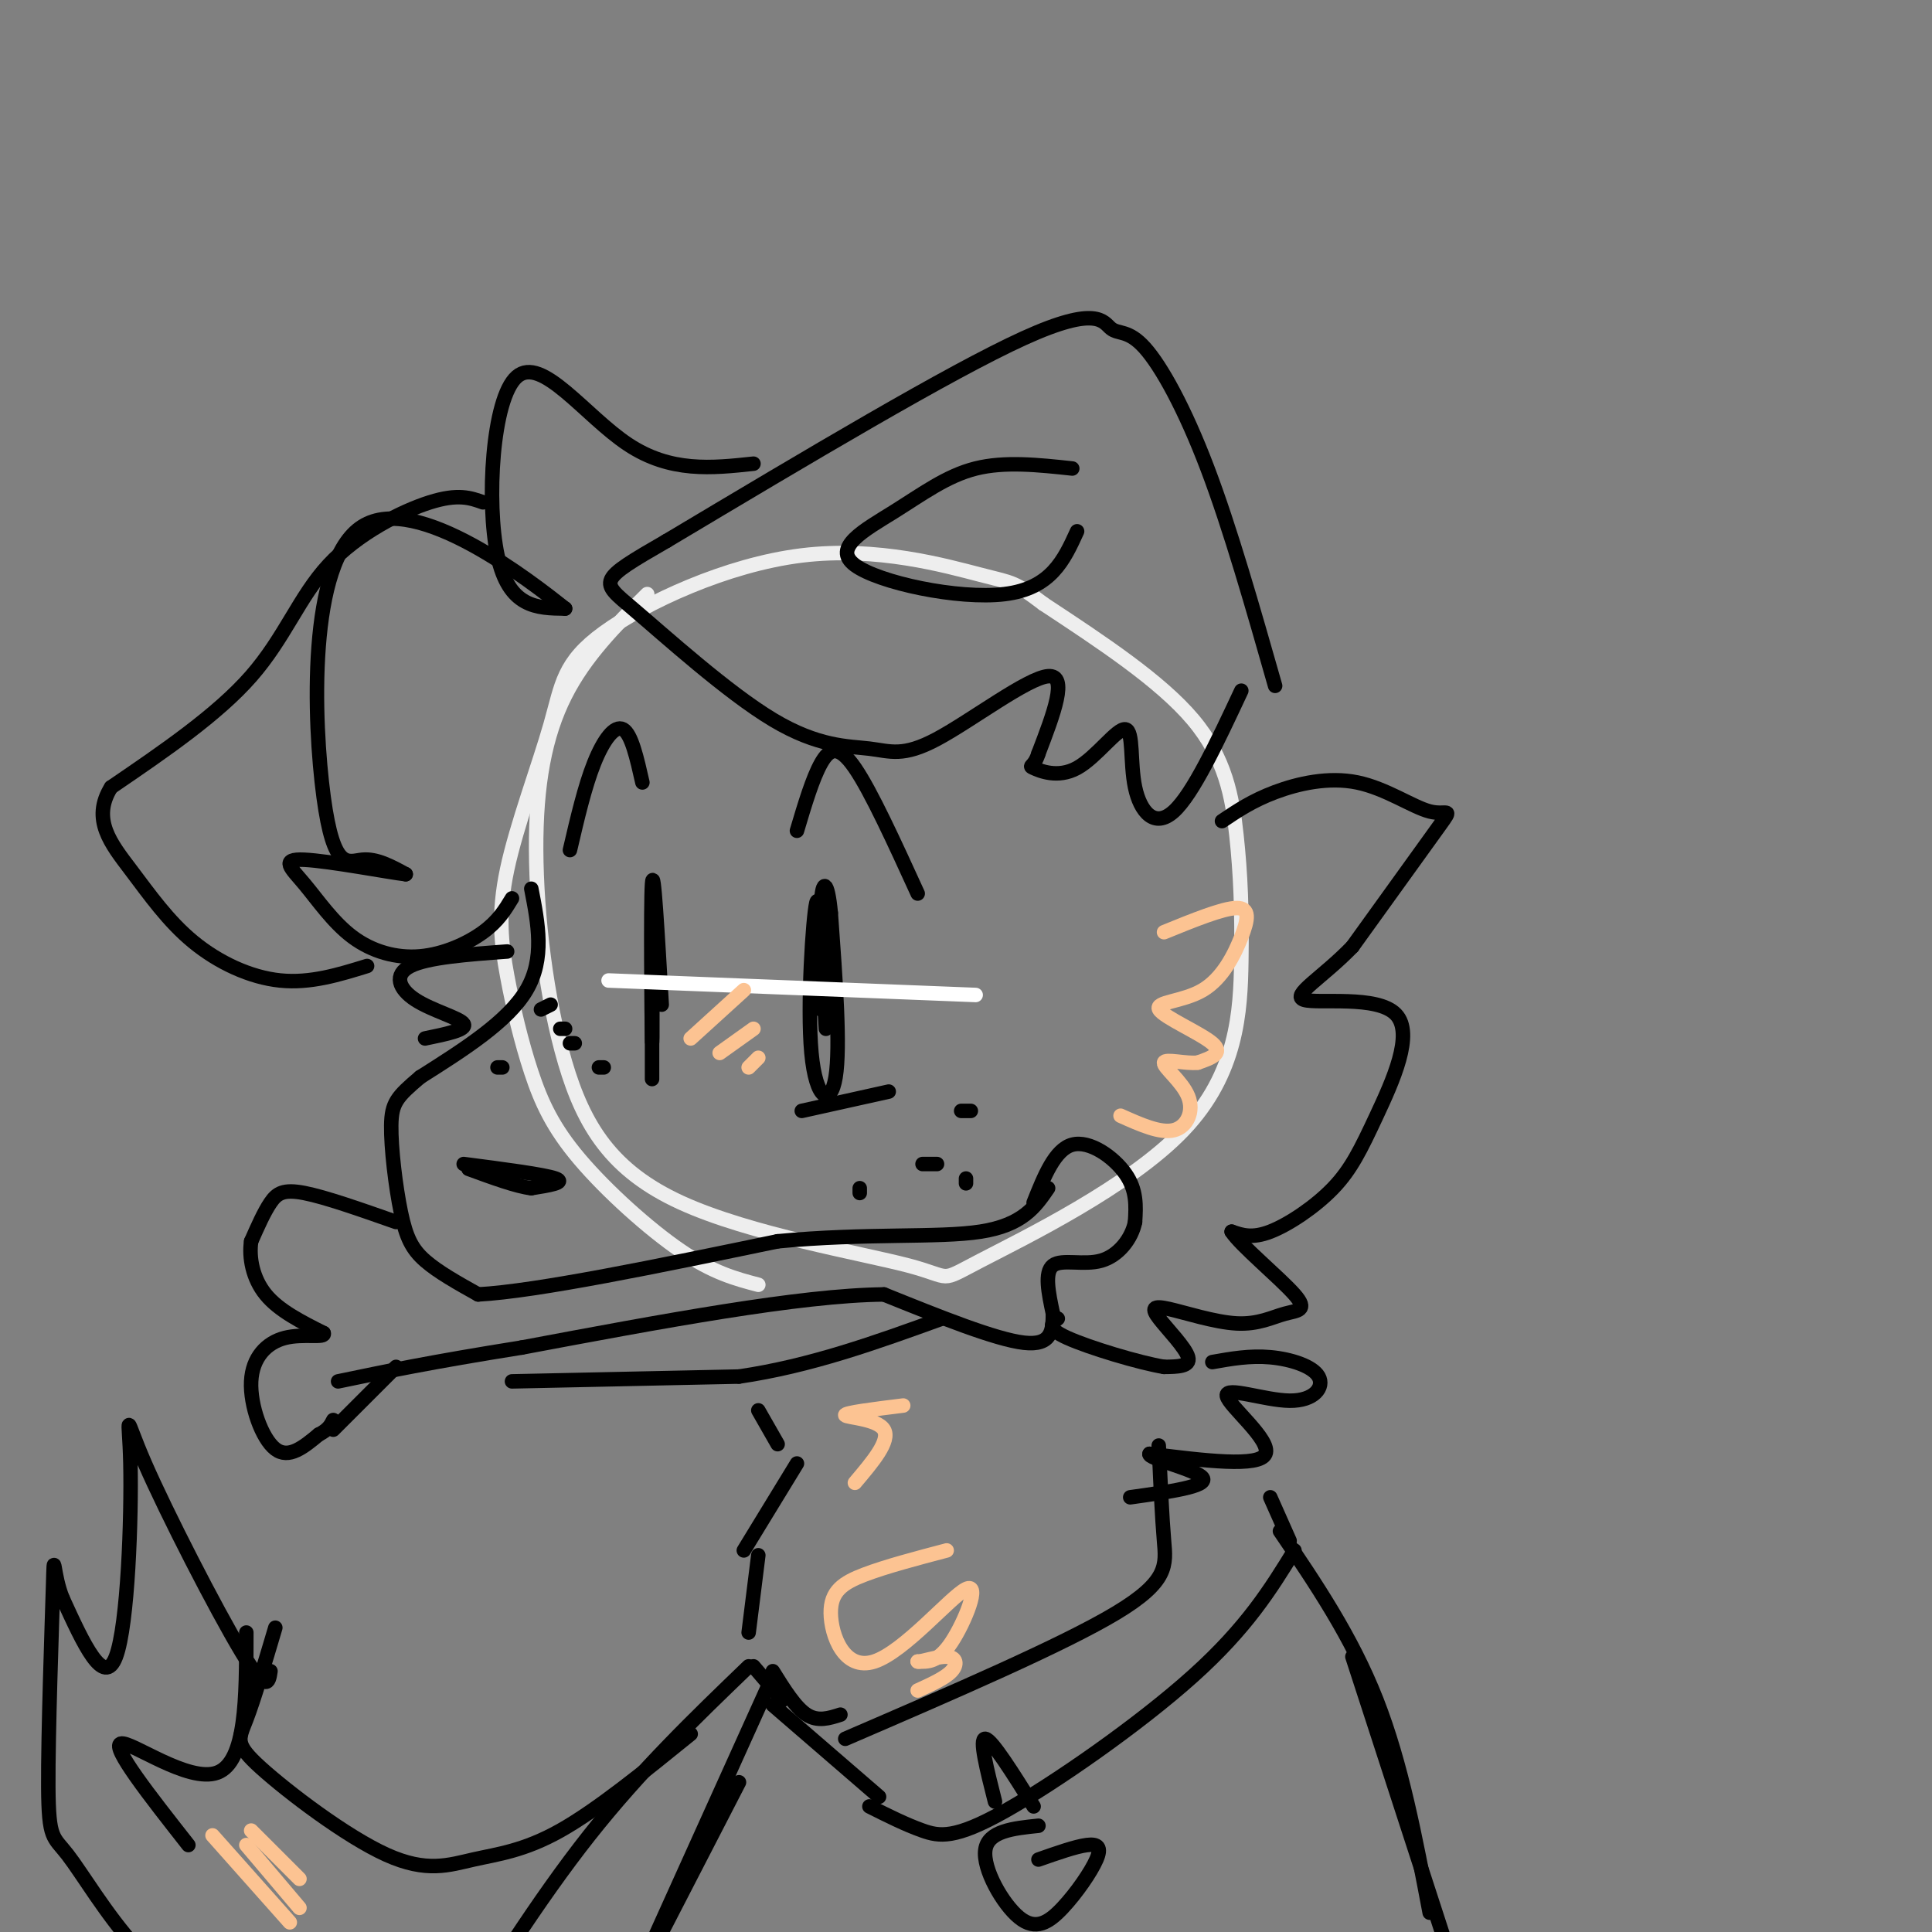 <svg viewBox='0 0 400 400' version='1.1' xmlns='http://www.w3.org/2000/svg' xmlns:xlink='http://www.w3.org/1999/xlink'><rect x="0" y="0" width="400" height="400" fill="#808080" stroke="none"/><g fill='none' stroke='rgb(238,238,238)' stroke-width='3' stroke-linecap='round' stroke-linejoin='round'><path d='M134,123c-6.419,6.377 -12.838,12.754 -17,21c-4.162,8.246 -6.068,18.361 -6,32c0.068,13.639 2.108,30.802 6,44c3.892,13.198 9.635,22.433 24,29c14.365,6.567 37.351,10.467 47,13c9.649,2.533 5.962,3.698 15,-1c9.038,-4.698 30.800,-15.259 42,-27c11.200,-11.741 11.837,-24.663 12,-35c0.163,-10.337 -0.148,-18.091 -1,-26c-0.852,-7.909 -2.243,-15.974 -9,-24c-6.757,-8.026 -18.878,-16.013 -31,-24'/><path d='M216,125c-6.124,-4.622 -5.933,-4.177 -13,-6c-7.067,-1.823 -21.392,-5.912 -37,-4c-15.608,1.912 -32.498,9.827 -41,16c-8.502,6.173 -8.616,10.603 -11,19c-2.384,8.397 -7.039,20.759 -9,30c-1.961,9.241 -1.227,15.360 0,22c1.227,6.640 2.947,13.800 5,20c2.053,6.200 4.437,11.438 10,18c5.563,6.562 14.304,14.446 21,19c6.696,4.554 11.348,5.777 16,7'/></g>
<g fill='none' stroke='rgb(0,0,0)' stroke-width='3' stroke-linecap='round' stroke-linejoin='round'><path d='M110,184c1.417,7.250 2.833,14.500 -1,21c-3.833,6.500 -12.917,12.250 -22,18'/><path d='M87,223c-4.839,4.096 -5.936,5.335 -6,10c-0.064,4.665 0.906,12.756 2,18c1.094,5.244 2.313,7.641 5,10c2.687,2.359 6.844,4.679 11,7'/><path d='M99,268c12.167,-0.667 37.083,-5.833 62,-11'/><path d='M161,257c18.356,-1.756 33.244,-0.644 42,-2c8.756,-1.356 11.378,-5.178 14,-9'/><path d='M214,249c2.200,-5.511 4.400,-11.022 8,-12c3.600,-0.978 8.600,2.578 11,6c2.400,3.422 2.200,6.711 2,10'/><path d='M235,253c-0.679,3.417 -3.375,6.958 -7,8c-3.625,1.042 -8.179,-0.417 -10,1c-1.821,1.417 -0.911,5.708 0,10'/><path d='M218,272c-0.044,3.333 -0.156,6.667 -6,6c-5.844,-0.667 -17.422,-5.333 -29,-10'/><path d='M183,268c-17.333,0.167 -46.167,5.583 -75,11'/><path d='M108,279c-18.833,3.000 -28.417,5.000 -38,7'/><path d='M82,253c-7.333,-2.578 -14.667,-5.156 -19,-6c-4.333,-0.844 -5.667,0.044 -7,2c-1.333,1.956 -2.667,4.978 -4,8'/><path d='M52,257c-0.489,3.333 0.289,7.667 3,11c2.711,3.333 7.356,5.667 12,8'/><path d='M67,276c0.520,1.152 -4.180,0.030 -8,1c-3.820,0.970 -6.759,4.030 -7,9c-0.241,4.970 2.217,11.848 5,14c2.783,2.152 5.892,-0.424 9,-3'/><path d='M66,297c2.000,-1.000 2.500,-2.000 3,-3'/><path d='M69,296c0.000,0.000 13.000,-13.000 13,-13'/><path d='M106,286c0.000,0.000 47.000,-1.000 47,-1'/><path d='M153,285c14.833,-2.167 28.417,-7.083 42,-12'/><path d='M96,241c8.333,1.083 16.667,2.167 19,3c2.333,0.833 -1.333,1.417 -5,2'/><path d='M110,246c-3.000,-0.333 -8.000,-2.167 -13,-4'/><path d='M253,170c3.134,-2.112 6.268,-4.223 11,-6c4.732,-1.777 11.062,-3.219 17,-2c5.938,1.219 11.483,5.097 15,6c3.517,0.903 5.005,-1.171 2,3c-3.005,4.171 -10.502,14.585 -18,25'/><path d='M280,196c-6.242,6.463 -12.846,10.122 -10,11c2.846,0.878 15.141,-1.024 19,3c3.859,4.024 -0.718,13.976 -4,21c-3.282,7.024 -5.268,11.122 -9,15c-3.732,3.878 -9.209,7.537 -13,9c-3.791,1.463 -5.895,0.732 -8,0'/><path d='M255,255c1.722,2.747 10.027,9.616 13,13c2.973,3.384 0.612,3.285 -2,4c-2.612,0.715 -5.476,2.244 -10,2c-4.524,-0.244 -10.707,-2.261 -14,-3c-3.293,-0.739 -3.694,-0.199 -2,2c1.694,2.199 5.484,6.057 6,8c0.516,1.943 -2.242,1.972 -5,2'/><path d='M241,283c-5.133,-0.844 -15.467,-3.956 -20,-6c-4.533,-2.044 -3.267,-3.022 -2,-4'/><path d='M264,142c-4.632,-16.258 -9.263,-32.517 -14,-45c-4.737,-12.483 -9.579,-21.191 -13,-25c-3.421,-3.809 -5.421,-2.718 -7,-4c-1.579,-1.282 -2.737,-4.938 -18,2c-15.263,6.938 -44.632,24.469 -74,42'/><path d='M138,112c-14.502,8.360 -13.758,8.261 -7,14c6.758,5.739 19.529,17.317 29,23c9.471,5.683 15.642,5.472 20,6c4.358,0.528 6.904,1.796 14,-2c7.096,-3.796 18.742,-12.656 23,-13c4.258,-0.344 1.129,7.828 -2,16'/><path d='M215,156c-0.922,2.984 -2.228,2.443 -1,3c1.228,0.557 4.989,2.210 9,0c4.011,-2.210 8.271,-8.283 10,-8c1.729,0.283 0.927,6.922 2,12c1.073,5.078 4.021,8.594 8,5c3.979,-3.594 8.990,-14.297 14,-25'/><path d='M222,97c-6.994,-0.754 -13.987,-1.509 -20,0c-6.013,1.509 -11.045,5.281 -17,9c-5.955,3.719 -12.834,7.386 -8,11c4.834,3.614 21.381,7.175 31,6c9.619,-1.175 12.309,-7.088 15,-13'/><path d='M156,96c-8.589,0.929 -17.179,1.857 -26,-4c-8.821,-5.857 -17.875,-18.500 -23,-14c-5.125,4.500 -6.321,26.143 -4,37c2.321,10.857 8.161,10.929 14,11'/><path d='M117,126c-6.762,-5.344 -30.668,-24.206 -42,-17c-11.332,7.206 -10.089,40.478 -8,56c2.089,15.522 5.026,13.292 8,13c2.974,-0.292 5.987,1.354 9,3'/><path d='M84,181c-3.249,-0.362 -15.871,-2.765 -21,-3c-5.129,-0.235 -2.764,1.700 0,5c2.764,3.300 5.926,7.967 10,11c4.074,3.033 9.058,4.432 14,4c4.942,-0.432 9.840,-2.695 13,-5c3.160,-2.305 4.580,-4.653 6,-7'/><path d='M105,197c-8.220,0.607 -16.440,1.214 -20,3c-3.560,1.786 -2.458,4.750 1,7c3.458,2.250 9.274,3.786 10,5c0.726,1.214 -3.637,2.107 -8,3'/><path d='M157,292c0.000,0.000 4.000,7.000 4,7'/><path d='M165,303c0.000,0.000 -11.000,18.000 -11,18'/><path d='M157,322c0.000,0.000 -2.000,16.000 -2,16'/><path d='M156,345c0.000,0.000 6.000,7.000 6,7'/><path d='M160,346c2.333,3.750 4.667,7.500 7,9c2.333,1.500 4.667,0.750 7,0'/><path d='M160,353c0.000,0.000 22.000,19.000 22,19'/><path d='M175,360c22.511,-9.711 45.022,-19.422 56,-26c10.978,-6.578 10.422,-10.022 10,-15c-0.422,-4.978 -0.711,-11.489 -1,-18'/><path d='M240,301c-0.167,-3.000 -0.083,-1.500 0,0'/><path d='M251,282c3.890,-0.690 7.780,-1.380 12,-1c4.220,0.380 8.769,1.831 10,4c1.231,2.169 -0.856,5.056 -6,5c-5.144,-0.056 -13.347,-3.053 -13,-1c0.347,2.053 9.242,9.158 8,12c-1.242,2.842 -12.621,1.421 -24,0'/><path d='M238,301c-0.622,0.933 9.822,3.267 11,5c1.178,1.733 -6.911,2.867 -15,4'/><path d='M263,310c0.000,0.000 4.000,9.000 4,9'/><path d='M268,321c-4.905,7.970 -9.810,15.940 -21,26c-11.190,10.060 -28.667,22.208 -39,28c-10.333,5.792 -13.524,5.226 -17,4c-3.476,-1.226 -7.238,-3.113 -11,-5'/><path d='M206,373c-1.667,-6.583 -3.333,-13.167 -2,-13c1.333,0.167 5.667,7.083 10,14'/><path d='M215,378c-5.226,0.541 -10.451,1.081 -11,5c-0.549,3.919 3.579,11.216 7,14c3.421,2.784 6.133,1.056 9,-2c2.867,-3.056 5.887,-7.438 7,-10c1.113,-2.562 0.318,-3.303 -2,-3c-2.318,0.303 -6.159,1.652 -10,3'/><path d='M160,347c0.000,0.000 -28.000,62.000 -28,62'/><path d='M153,369c0.000,0.000 -33.000,64.000 -33,64'/><path d='M265,317c7.417,10.917 14.833,21.833 20,35c5.167,13.167 8.083,28.583 11,44'/><path d='M280,343c0.000,0.000 26.000,80.000 26,80'/><path d='M170,209c-0.155,-12.452 -0.310,-24.905 -1,-22c-0.690,2.905 -1.917,21.167 -1,31c0.917,9.833 3.976,11.238 5,5c1.024,-6.238 0.012,-20.119 -1,-34'/><path d='M172,189c-0.644,-6.889 -1.756,-7.111 -2,-2c-0.244,5.111 0.378,15.556 1,26'/><path d='M137,208c-0.844,-14.689 -1.689,-29.378 -2,-25c-0.311,4.378 -0.089,27.822 0,32c0.089,4.178 0.044,-10.911 0,-26'/><path d='M135,189c0.000,5.022 0.000,30.578 0,34c0.000,3.422 0.000,-15.289 0,-34'/><path d='M118,176c1.533,-6.578 3.067,-13.156 5,-18c1.933,-4.844 4.267,-7.956 6,-7c1.733,0.956 2.867,5.978 4,11'/><path d='M190,185c-4.822,-10.556 -9.644,-21.111 -13,-26c-3.356,-4.889 -5.244,-4.111 -7,-1c-1.756,3.111 -3.378,8.556 -5,14'/><path d='M166,230c0.000,0.000 18.000,-4.000 18,-4'/></g>
<g fill='none' stroke='rgb(255,255,255)' stroke-width='3' stroke-linecap='round' stroke-linejoin='round'><path d='M126,203c0.000,0.000 76.000,3.000 76,3'/></g>
<g fill='none' stroke='rgb(0,0,0)' stroke-width='3' stroke-linecap='round' stroke-linejoin='round'><path d='M100,104c-2.577,-0.923 -5.155,-1.845 -11,0c-5.845,1.845 -14.958,6.458 -21,13c-6.042,6.542 -9.012,15.012 -16,23c-6.988,7.988 -17.994,15.494 -29,23'/><path d='M23,163c-4.139,6.636 0.014,11.727 4,17c3.986,5.273 7.804,10.727 13,15c5.196,4.273 11.770,7.364 18,8c6.230,0.636 12.115,-1.182 18,-3'/><path d='M155,345c-11.167,10.750 -22.333,21.500 -33,35c-10.667,13.500 -20.833,29.750 -31,46'/><path d='M143,359c-9.717,7.876 -19.434,15.752 -27,20c-7.566,4.248 -12.980,4.868 -18,6c-5.020,1.132 -9.644,2.778 -18,-1c-8.356,-3.778 -20.442,-12.979 -26,-18c-5.558,-5.021 -4.588,-5.863 -3,-10c1.588,-4.137 3.794,-11.568 6,-19'/><path d='M51,338c0.000,13.378 0.000,26.756 -6,29c-6.000,2.244 -18.000,-6.644 -20,-6c-2.000,0.644 6.000,10.822 14,21'/><path d='M56,346c-0.356,2.388 -0.711,4.775 -6,-4c-5.289,-8.775 -15.510,-28.713 -20,-39c-4.490,-10.287 -3.247,-10.923 -3,0c0.247,10.923 -0.501,33.407 -3,40c-2.499,6.593 -6.750,-2.703 -11,-12'/><path d='M13,331c-2.072,-4.925 -1.751,-11.237 -2,-3c-0.249,8.237 -1.067,31.022 -1,42c0.067,10.978 1.018,10.148 4,14c2.982,3.852 7.995,12.386 14,19c6.005,6.614 13.003,11.307 20,16'/><path d='M178,247c0.000,0.000 0.000,-1.000 0,-1'/><path d='M201,230c0.000,0.000 -2.000,0.000 -2,0'/><path d='M191,241c0.000,0.000 3.000,0.000 3,0'/><path d='M200,245c0.000,0.000 0.000,-1.000 0,-1'/><path d='M104,221c0.000,0.000 -1.000,0.000 -1,0'/><path d='M117,213c0.000,0.000 -1.000,0.000 -1,0'/><path d='M112,209c0.000,0.000 2.000,-1.000 2,-1'/><path d='M125,221c0.000,0.000 -1.000,0.000 -1,0'/><path d='M118,216c0.000,0.000 1.000,0.000 1,0'/></g>
<g fill='none' stroke='rgb(252,195,146)' stroke-width='3' stroke-linecap='round' stroke-linejoin='round'><path d='M143,215c0.000,0.000 11.000,-10.000 11,-10'/><path d='M149,218c0.000,0.000 7.000,-5.000 7,-5'/><path d='M155,221c0.000,0.000 2.000,-2.000 2,-2'/><path d='M241,193c6.082,-2.478 12.163,-4.956 15,-5c2.837,-0.044 2.429,2.347 1,6c-1.429,3.653 -3.878,8.567 -8,11c-4.122,2.433 -9.918,2.386 -9,4c0.918,1.614 8.548,4.890 11,7c2.452,2.110 -0.274,3.055 -3,4'/><path d='M248,220c-2.365,0.316 -6.778,-0.895 -7,0c-0.222,0.895 3.748,3.895 5,7c1.252,3.105 -0.214,6.316 -3,7c-2.786,0.684 -6.893,-1.158 -11,-3'/><path d='M196,321c-6.277,1.654 -12.554,3.309 -17,5c-4.446,1.691 -7.062,3.420 -7,8c0.062,4.580 2.800,12.011 9,10c6.200,-2.011 15.862,-13.465 19,-15c3.138,-1.535 -0.246,6.847 -3,11c-2.754,4.153 -4.877,4.076 -7,4'/><path d='M190,344c0.131,0.262 3.958,-1.083 6,-1c2.042,0.083 2.298,1.595 1,3c-1.298,1.405 -4.149,2.702 -7,4'/><path d='M187,291c-6.089,0.756 -12.178,1.511 -12,2c0.178,0.489 6.622,0.711 8,3c1.378,2.289 -2.311,6.644 -6,11'/><path d='M44,380c0.000,0.000 16.000,18.000 16,18'/><path d='M51,382c0.000,0.000 11.000,13.000 11,13'/><path d='M52,379c0.000,0.000 10.000,10.000 10,10'/></g>
</svg>